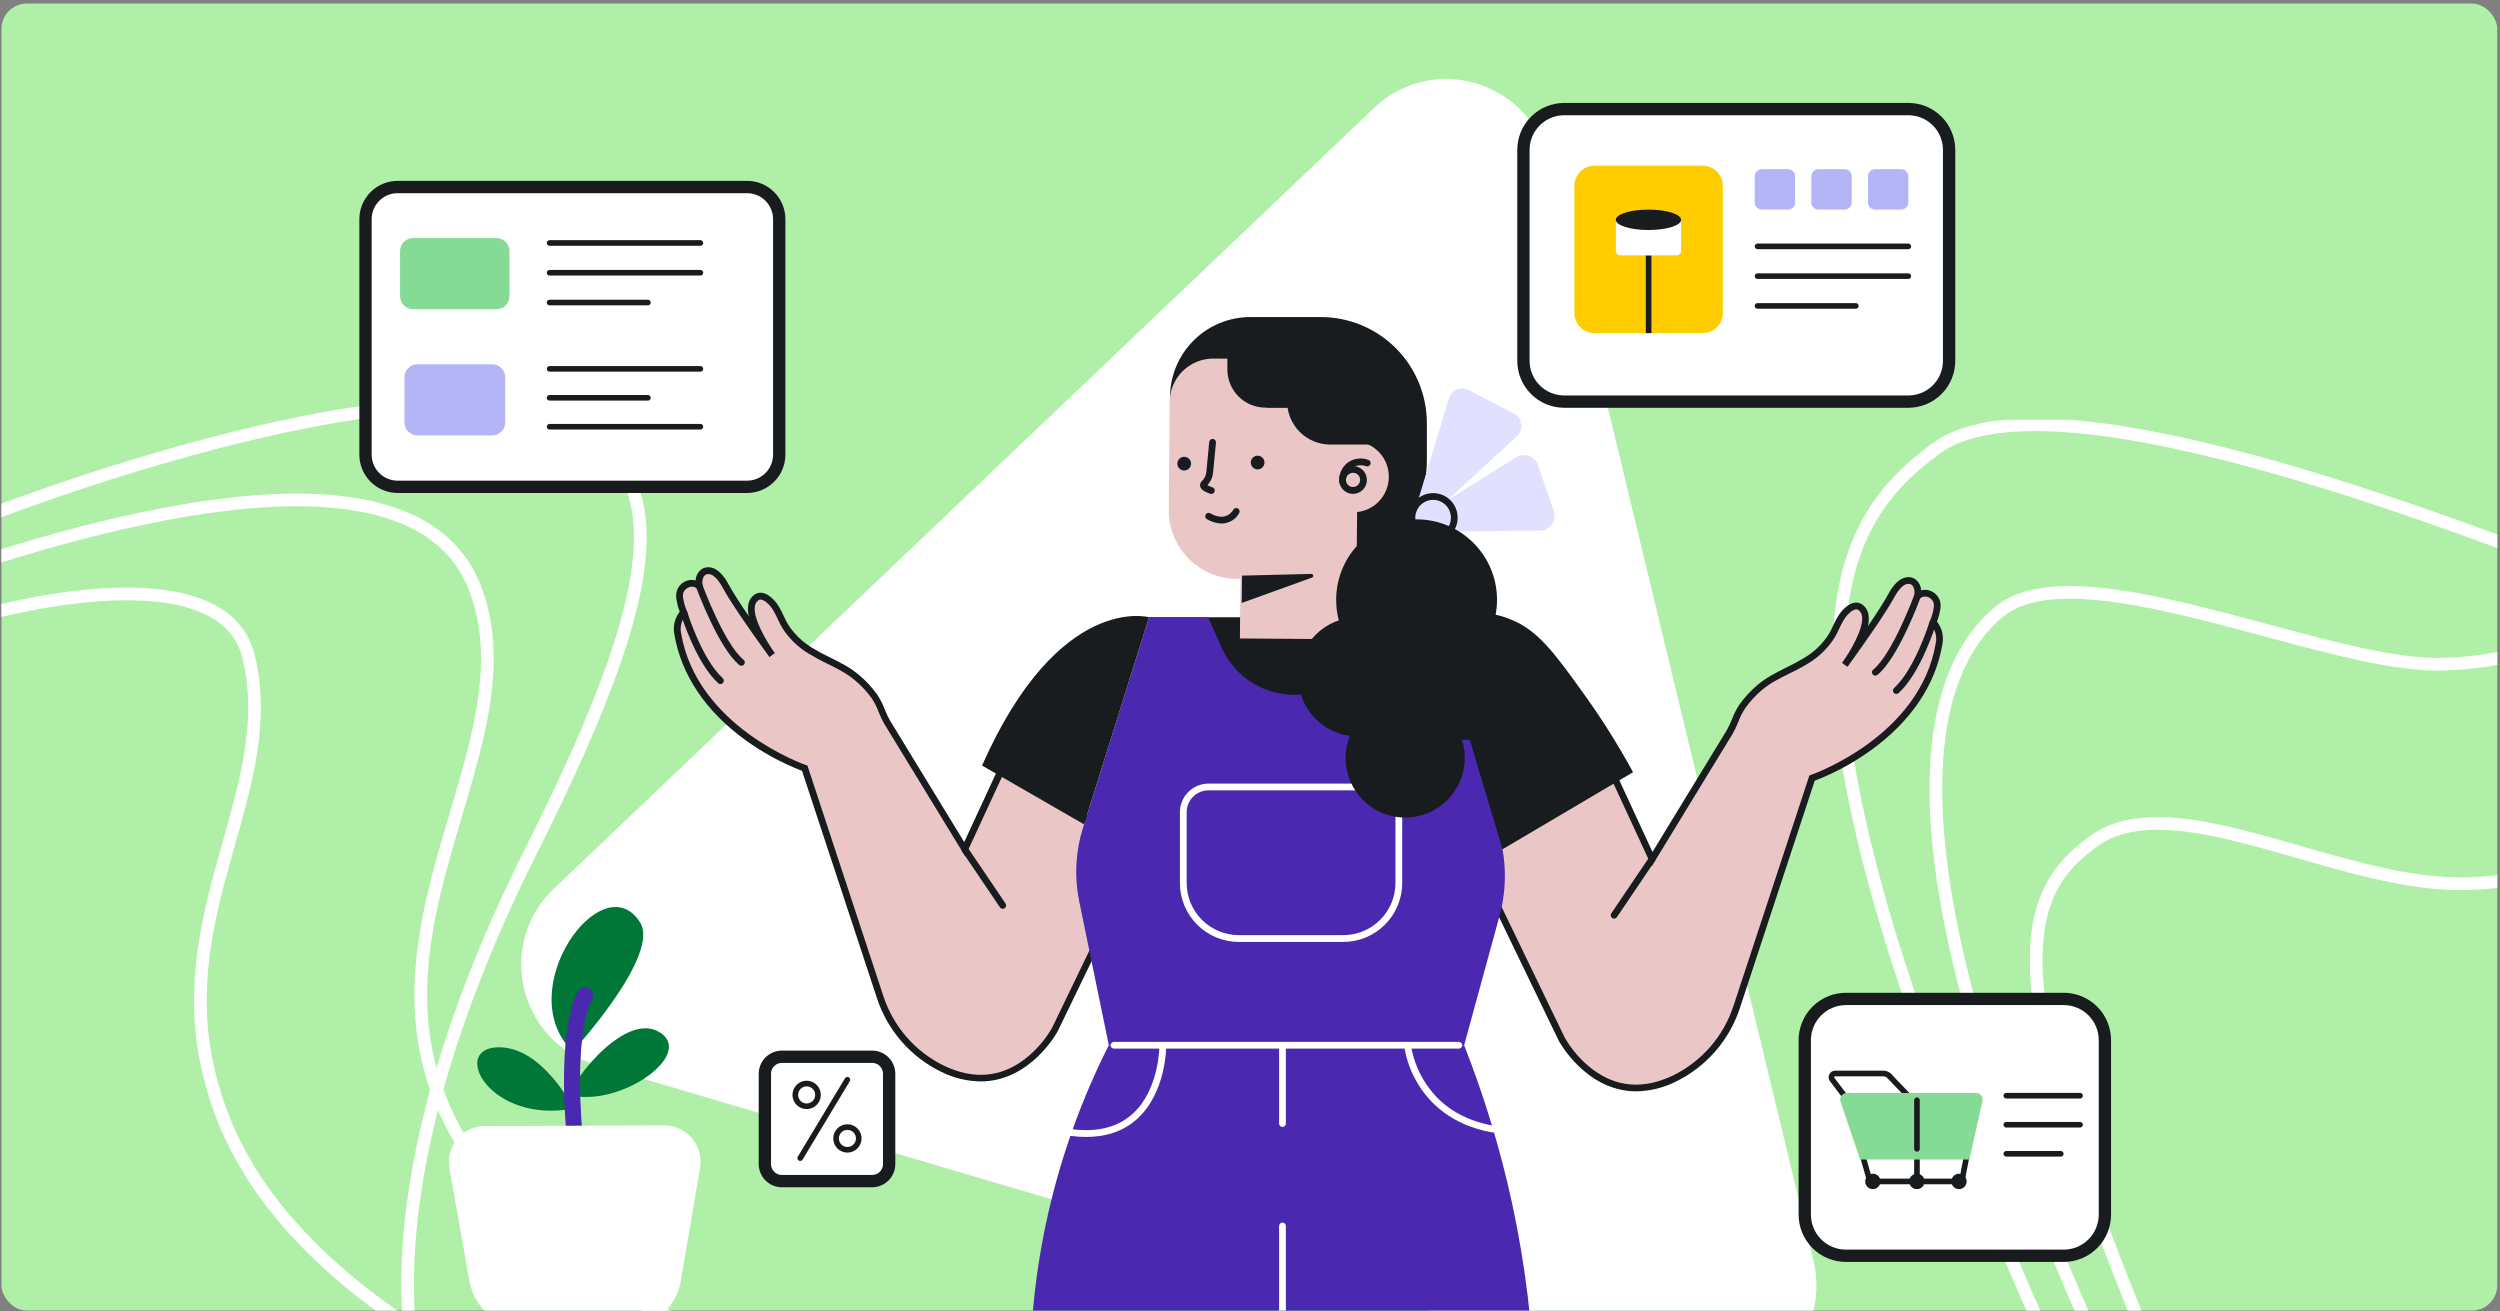 <?xml version="1.0" encoding="UTF-8"?> <svg xmlns="http://www.w3.org/2000/svg" width="591" height="310" viewBox="0 0 591 310" fill="none"><rect x="0" y="0" width="591" height="310" fill="#808080" stroke="none"/><g clip-path="url(#clip0_4746_18857)"><rect x="0.348" y="0.833" width="590" height="309" rx="6" fill="#AFEFA7"></rect><g clip-path="url(#clip1_4746_18857)"><path d="M633.831 192.528C626.21 197.991 605.058 208.916 581.388 208.916C551.8 208.916 513.695 185.245 494.866 198.901C476.286 212.377 470.202 234.407 520.86 347.752M622.63 142.001C616.354 147.008 598.243 157.023 576.007 157.023C548.212 157.023 490.831 129.255 472.45 144.732C454.07 160.209 440.621 206.639 509.659 347.752" stroke="white" stroke-width="3"></path><path d="M622.179 140.18C573.763 121.061 483.658 86.921 457.656 106.04C431.713 125.115 409.687 160.208 497.553 346.841" stroke="white" stroke-width="3"></path></g><path d="M-21.324 150.881C2.183 141.868 52.856 130.819 58.776 155.243C66.177 185.772 41.363 213.684 48.764 250.755C54.771 280.848 79.672 319.228 184.586 353.246" stroke="white" stroke-width="3"></path><path d="M-22.633 129.947C8.275 116.136 81.541 91.244 118.413 96.365C162.381 102.471 159.769 132.984 125.814 200.6C88.426 275.051 88.376 331.439 115.801 359.788" stroke="white" stroke-width="3"></path><path d="M-22.633 139.106C18.723 124.277 97.612 100.571 112.319 139.106C129.296 183.591 63.162 236.898 130.167 293.932C188.066 343.215 344.058 344.814 399.635 346.704" stroke="white" stroke-width="3"></path><g clip-path="url(#clip2_4746_18857)"><path d="M176.611 44.212H94.003C89.808 44.212 86.406 47.616 86.406 51.815V107.48C86.406 111.679 89.808 115.083 94.003 115.083H176.611C180.807 115.083 184.209 111.679 184.209 107.48V51.815C184.209 47.616 180.807 44.212 176.611 44.212Z" fill="white" stroke="#191C1F" stroke-width="2.911"></path><path d="M116.349 86.113H98.697C96.998 86.113 95.621 87.491 95.621 89.191V99.859C95.621 101.559 96.998 102.937 98.697 102.937H116.349C118.048 102.937 119.425 101.559 119.425 99.859V89.191C119.425 87.491 118.048 86.113 116.349 86.113Z" fill="#B5B4F7"></path><path d="M117.35 56.273H97.658C95.959 56.273 94.582 57.651 94.582 59.351V70.019C94.582 71.719 95.959 73.097 97.658 73.097H117.35C119.049 73.097 120.426 71.719 120.426 70.019V59.351C120.426 57.651 119.049 56.273 117.35 56.273Z" fill="#85DA95"></path><path d="M165.573 58.105H129.926C129.75 58.105 129.581 58.035 129.457 57.91C129.332 57.786 129.262 57.617 129.262 57.44C129.262 57.264 129.332 57.095 129.457 56.97C129.581 56.845 129.75 56.775 129.926 56.775H165.573C165.75 56.775 165.919 56.845 166.043 56.97C166.168 57.095 166.238 57.264 166.238 57.44C166.238 57.617 166.168 57.786 166.043 57.91C165.919 58.035 165.75 58.105 165.573 58.105Z" fill="#191C1F"></path><path d="M165.573 87.866H129.926C129.75 87.866 129.581 87.796 129.457 87.671C129.332 87.547 129.262 87.378 129.262 87.201C129.262 87.025 129.332 86.856 129.457 86.731C129.581 86.606 129.75 86.536 129.926 86.536H165.573C165.75 86.536 165.919 86.606 166.043 86.731C166.168 86.856 166.238 87.025 166.238 87.201C166.238 87.378 166.168 87.547 166.043 87.671C165.919 87.796 165.75 87.866 165.573 87.866Z" fill="#191C1F"></path><path d="M165.573 65.143H129.926C129.75 65.143 129.581 65.073 129.457 64.948C129.332 64.823 129.262 64.654 129.262 64.478C129.262 64.301 129.332 64.133 129.457 64.007C129.581 63.883 129.75 63.813 129.926 63.813H165.573C165.75 63.813 165.919 63.883 166.043 64.007C166.168 64.133 166.238 64.301 166.238 64.478C166.238 64.654 166.168 64.823 166.043 64.948C165.919 65.073 165.75 65.143 165.573 65.143Z" fill="#191C1F"></path><path d="M165.573 101.549H129.926C129.75 101.549 129.581 101.478 129.457 101.354C129.332 101.229 129.262 101.06 129.262 100.883C129.262 100.707 129.332 100.538 129.457 100.413C129.581 100.289 129.75 100.219 129.926 100.219H165.573C165.75 100.219 165.919 100.289 166.043 100.413C166.168 100.538 166.238 100.707 166.238 100.883C166.238 101.06 166.168 101.229 166.043 101.354C165.919 101.478 165.75 101.549 165.573 101.549Z" fill="#191C1F"></path><path d="M153.167 72.18H129.914C129.738 72.18 129.569 72.111 129.444 71.986C129.32 71.861 129.25 71.692 129.25 71.516C129.25 71.339 129.32 71.17 129.444 71.046C129.569 70.921 129.738 70.851 129.914 70.851H153.167C153.343 70.851 153.513 70.921 153.637 71.046C153.762 71.17 153.832 71.339 153.832 71.516C153.832 71.692 153.762 71.861 153.637 71.986C153.513 72.111 153.343 72.18 153.167 72.18Z" fill="#191C1F"></path><path d="M153.167 94.707H129.914C129.738 94.707 129.569 94.637 129.444 94.512C129.32 94.388 129.25 94.219 129.25 94.042C129.25 93.866 129.32 93.697 129.444 93.572C129.569 93.447 129.738 93.377 129.914 93.377H153.167C153.343 93.377 153.513 93.447 153.637 93.572C153.762 93.697 153.832 93.866 153.832 94.042C153.832 94.219 153.762 94.388 153.637 94.512C153.513 94.637 153.343 94.707 153.167 94.707Z" fill="#191C1F"></path><path d="M324.854 25.493L130.923 210.081C117.129 223.21 122.707 246.359 140.968 251.75L397.671 327.533C415.932 332.927 433.174 316.532 428.707 297.993L365.936 37.621C361.472 19.102 338.648 12.364 324.854 25.493Z" fill="white"></path><path d="M346.123 247.093H262.122C249.37 272.289 242.989 300.232 243.536 328.47L362.814 328.578C362.383 313.674 360.577 298.841 357.419 284.27C354.654 271.595 350.876 259.163 346.123 247.093Z" fill="#4A28B0"></path><path d="M338.788 145.917H271.633V217.557H338.788V145.917Z" fill="#191C1F"></path><path d="M312.308 133.98H296.038C290.88 133.98 285.933 131.93 282.286 128.279C278.639 124.63 276.59 119.68 276.59 114.518V93.943C276.59 88.907 278.589 84.077 282.148 80.515C285.707 76.954 290.533 74.953 295.566 74.953H312.241C318.89 74.953 325.267 77.596 329.968 82.301C334.67 87.006 337.311 93.388 337.311 100.041V108.959C337.311 115.595 334.677 121.959 329.988 126.652C325.299 131.344 318.94 133.98 312.308 133.98Z" fill="#191C1F"></path><path d="M332.566 127.102L342.528 94.143C342.667 93.683 342.905 93.259 343.227 92.901C343.549 92.543 343.946 92.261 344.388 92.074C344.831 91.888 345.31 91.801 345.79 91.821C346.271 91.84 346.741 91.965 347.167 92.188L357.924 97.786C358.391 98.029 358.792 98.381 359.094 98.813C359.395 99.244 359.589 99.742 359.657 100.264C359.725 100.786 359.667 101.317 359.486 101.811C359.305 102.306 359.008 102.75 358.62 103.105L332.566 127.102Z" fill="#E1E1FF"></path><path d="M330.008 125.809L358.447 108.09C358.888 107.816 359.386 107.644 359.903 107.589C360.421 107.532 360.943 107.594 361.434 107.768C361.924 107.942 362.368 108.224 362.735 108.594C363.101 108.963 363.379 109.41 363.55 109.902L367.322 120.831C367.501 121.35 367.554 121.904 367.477 122.448C367.4 122.992 367.196 123.51 366.88 123.958C366.563 124.407 366.145 124.774 365.659 125.029C365.173 125.284 364.633 125.42 364.085 125.426L330.008 125.809Z" fill="#E1E1FF"></path><path d="M338.786 128.197C337.638 128.197 336.514 127.857 335.559 127.217C334.603 126.579 333.858 125.671 333.419 124.608C332.979 123.546 332.864 122.377 333.088 121.249C333.313 120.121 333.866 119.085 334.679 118.272C335.491 117.459 336.526 116.905 337.653 116.68C338.78 116.456 339.948 116.572 341.01 117.011C342.072 117.451 342.979 118.197 343.618 119.153C344.256 120.109 344.597 121.233 344.597 122.383C344.594 123.925 343.981 125.402 342.892 126.492C341.803 127.582 340.327 128.195 338.786 128.197ZM338.786 118.168C337.954 118.168 337.14 118.415 336.447 118.879C335.754 119.342 335.214 120 334.896 120.77C334.576 121.541 334.494 122.388 334.656 123.205C334.818 124.023 335.22 124.774 335.809 125.364C336.398 125.953 337.148 126.354 337.965 126.517C338.782 126.68 339.629 126.596 340.398 126.277C341.168 125.958 341.826 125.418 342.288 124.725C342.751 124.032 342.998 123.216 342.998 122.383C342.996 121.266 342.552 120.195 341.762 119.405C340.973 118.616 339.903 118.171 338.786 118.168Z" fill="#191C1F"></path><path d="M328.269 113.538C328.5 111.354 327.862 109.168 326.494 107.452C325.127 105.736 323.138 104.628 320.96 104.368L321.012 98.726C321.04 96.936 320.715 95.158 320.055 93.495C319.395 91.832 318.413 90.315 317.166 89.032C315.919 87.749 314.431 86.725 312.788 86.019C311.145 85.313 309.378 84.939 307.59 84.918L286.812 84.769C284.09 84.766 281.478 85.843 279.548 87.764C277.618 89.686 276.528 92.294 276.518 95.018L276.299 120.415C276.268 122.546 276.657 124.661 277.444 126.64C278.231 128.62 279.4 130.425 280.885 131.951C282.369 133.478 284.14 134.697 286.096 135.539C288.051 136.38 290.153 136.827 292.282 136.855H293.241L293.113 150.931L320.569 151.127L320.72 134.455H320.697L320.821 121.048C322.736 120.845 324.523 119.987 325.88 118.619C327.237 117.251 328.08 115.456 328.269 113.538Z" fill="#EAC6C6"></path><path d="M381.692 183.938L348.762 203.364L369.213 245.689C369.213 245.689 378.443 263.228 395.753 255.006C399.246 253.316 402.36 250.936 404.908 248.007C407.456 245.08 409.385 241.666 410.578 237.971L428.372 183.938C428.372 183.938 454.512 175.057 458.388 152.199C458.538 151.474 458.55 150.728 458.424 149.999C458.227 148.909 457.73 147.896 456.99 147.072C457.255 146.469 457.469 145.844 457.629 145.205C457.989 143.753 458.333 142.337 457.157 141.138C456.669 140.608 455.995 140.288 455.276 140.242C454.557 140.198 453.848 140.433 453.298 140.898C453.57 139.41 453.161 138.098 452.247 137.523C451.87 137.301 451.436 137.199 451 137.231C448.934 137.355 447.432 140.19 447.004 140.982C445.254 144.181 441.558 149.592 436.083 157.177C436.083 157.177 443.959 146.488 439.768 143.545C438.517 142.67 437.023 143.897 436.199 144.769C434.677 146.368 434.089 148.58 432.958 150.42C431.468 152.727 429.475 154.666 427.129 156.094C423.432 158.445 419.341 159.692 415.968 162.56C414.433 163.852 413.064 165.329 411.892 166.958C410.522 168.886 410.039 171.162 408.855 173.109L390.55 203.081L381.692 183.938Z" fill="#EAC6C6"></path><path d="M386.818 257.993C374.951 257.993 368.581 246.209 368.505 246.061L347.727 203.049L382.047 182.802L390.647 201.401L408.164 172.701C408.651 171.856 409.07 170.973 409.419 170.062C409.888 168.813 410.497 167.622 411.233 166.511C412.442 164.822 413.855 163.291 415.441 161.952C417.551 160.152 419.94 158.969 422.234 157.825C423.756 157.105 425.24 156.304 426.677 155.425C428.929 154.068 430.842 152.215 432.272 150.007C432.666 149.338 433.022 148.646 433.338 147.936C433.942 146.652 434.565 145.329 435.612 144.225C437.87 141.826 439.468 142.373 440.219 142.901C440.627 143.189 440.971 143.558 441.23 143.986C441.488 144.413 441.655 144.889 441.722 145.384C441.836 146.261 441.787 147.152 441.578 148.012C443.824 144.729 445.366 142.305 446.297 140.606L446.321 140.554C446.856 139.574 448.483 136.587 450.948 136.443C451.547 136.393 452.147 136.533 452.662 136.843C453.103 137.146 453.468 137.547 453.727 138.016C453.985 138.485 454.131 139.007 454.153 139.542C454.786 139.383 455.45 139.395 456.077 139.577C456.704 139.759 457.272 140.104 457.721 140.578C459.22 142.101 458.764 143.929 458.4 145.396C458.273 145.919 458.108 146.432 457.909 146.932C458.497 147.693 458.914 148.571 459.131 149.508C459.348 150.444 459.361 151.417 459.168 152.359C457.569 161.888 451.747 170.518 442.385 177.288C438.256 180.281 433.756 182.726 428.999 184.562L411.337 238.219C410.105 242.015 408.12 245.522 405.5 248.531C402.881 251.54 399.681 253.989 396.093 255.73C393.209 257.168 390.04 257.941 386.818 257.993ZM349.801 203.68L369.932 245.341C371.613 248.243 373.849 250.786 376.513 252.822C382.183 257.057 388.541 257.549 395.41 254.282C398.802 252.634 401.826 250.318 404.303 247.472C406.779 244.626 408.655 241.308 409.819 237.719L427.744 183.31L428.124 183.182C428.38 183.094 453.861 174.177 457.61 152.063C457.743 151.43 457.755 150.777 457.645 150.139C457.473 149.196 457.042 148.318 456.402 147.604L456.059 147.204L456.267 146.732C456.514 146.172 456.714 145.591 456.862 144.996C457.234 143.489 457.421 142.526 456.595 141.682C456.251 141.3 455.773 141.066 455.261 141.027C454.75 140.988 454.242 141.148 453.845 141.473L452.095 143.073L452.522 140.746C452.73 139.606 452.455 138.578 451.835 138.198C451.6 138.061 451.327 138 451.056 138.027C450.009 138.086 448.89 139.194 447.74 141.31L447.712 141.357C446.054 144.389 442.721 149.355 436.923 157.397L436.743 157.649L435.452 156.706L435.712 156.346C437.31 154.066 440.65 148.6 440.168 145.628C440.135 145.344 440.043 145.069 439.898 144.823C439.752 144.576 439.557 144.363 439.324 144.197C438.525 143.637 437.291 144.793 436.795 145.317C435.924 146.228 435.384 147.384 434.797 148.608C434.452 149.37 434.066 150.114 433.642 150.835C432.092 153.248 430.013 155.276 427.564 156.765C426.072 157.676 424.531 158.504 422.949 159.249C420.624 160.404 418.426 161.492 416.464 163.164C414.99 164.419 413.679 165.854 412.56 167.434C411.893 168.449 411.344 169.535 410.921 170.674C410.539 171.661 410.082 172.618 409.555 173.537L390.47 204.784L381.356 185.078L349.801 203.68Z" fill="#191C1F"></path><path d="M319.855 116.734C319.744 116.739 319.633 116.739 319.523 116.734C318.878 116.667 318.266 116.412 317.766 115.999C317.266 115.586 316.899 115.033 316.713 114.411C316.527 113.79 316.528 113.127 316.718 112.506C316.908 111.886 317.278 111.335 317.78 110.924C318.282 110.514 318.895 110.261 319.541 110.199C320.186 110.137 320.836 110.268 321.407 110.575C321.979 110.882 322.446 111.352 322.751 111.925C323.056 112.498 323.184 113.148 323.119 113.794C323.037 114.603 322.658 115.353 322.056 115.899C321.454 116.445 320.671 116.748 319.859 116.75L319.855 116.734ZM319.855 111.767C319.529 111.767 319.211 111.862 318.938 112.039C318.665 112.217 318.449 112.47 318.317 112.768C318.185 113.066 318.142 113.395 318.194 113.717C318.246 114.039 318.389 114.339 318.608 114.58C318.826 114.822 319.11 114.995 319.425 115.078C319.739 115.161 320.071 115.151 320.381 115.05C320.69 114.948 320.963 114.758 321.167 114.504C321.37 114.25 321.496 113.943 321.529 113.619C321.573 113.174 321.438 112.731 321.156 112.385C320.874 112.04 320.466 111.821 320.022 111.775L319.855 111.767Z" fill="#191C1F"></path><path d="M293.607 136.075L309.99 135.675C310.097 135.671 310.201 135.706 310.284 135.773C310.367 135.839 310.423 135.933 310.443 136.038C310.462 136.143 310.443 136.251 310.389 136.343C310.336 136.435 310.25 136.504 310.15 136.539L293.539 142.537L293.607 136.075Z" fill="#191C1F"></path><path d="M317.408 114.654C317.209 114.654 317.017 114.581 316.869 114.448C316.721 114.315 316.628 114.132 316.608 113.934C316.518 113.046 316.663 112.15 317.028 111.337C317.394 110.523 317.967 109.821 318.69 109.299C319.384 108.825 320.182 108.524 321.016 108.422C321.851 108.32 322.697 108.419 323.485 108.711C323.587 108.746 323.681 108.802 323.761 108.874C323.841 108.946 323.906 109.034 323.951 109.132C323.996 109.23 324.021 109.336 324.024 109.444C324.028 109.552 324.009 109.66 323.969 109.76C323.93 109.86 323.871 109.952 323.795 110.029C323.72 110.106 323.629 110.166 323.529 110.207C323.429 110.248 323.323 110.269 323.215 110.268C323.107 110.266 323 110.242 322.901 110.199C322.362 110.005 321.785 109.941 321.216 110.01C320.647 110.079 320.102 110.281 319.625 110.598C319.13 110.956 318.738 111.436 318.489 111.993C318.239 112.55 318.14 113.163 318.203 113.77C318.213 113.874 318.203 113.979 318.173 114.08C318.142 114.181 318.093 114.274 318.026 114.356C317.959 114.437 317.878 114.505 317.785 114.554C317.693 114.604 317.592 114.635 317.487 114.646L317.408 114.654Z" fill="#191C1F"></path><path d="M236.928 181.599L269.858 201.025L249.407 243.35C249.407 243.35 240.173 260.889 222.867 252.667C219.373 250.978 216.258 248.598 213.71 245.67C211.162 242.742 209.234 239.327 208.042 235.631L190.244 181.599C190.244 181.599 164.103 172.717 160.231 149.859C160.082 149.135 160.07 148.389 160.196 147.66C160.391 146.571 160.885 145.558 161.622 144.733C161.356 144.13 161.142 143.505 160.983 142.865C160.623 141.418 160.279 139.998 161.458 138.799C161.946 138.27 162.62 137.95 163.338 137.906C164.056 137.861 164.764 138.095 165.314 138.559C165.042 137.071 165.454 135.76 166.365 135.184C166.742 134.963 167.177 134.862 167.612 134.892C169.677 135.016 171.18 137.851 171.608 138.643C173.362 141.842 177.058 147.256 182.528 154.838C182.528 154.838 174.652 144.149 178.845 141.206C180.095 140.33 181.589 141.562 182.417 142.43C183.939 144.029 184.522 146.244 185.653 148.08C187.146 150.385 189.139 152.325 191.483 153.754C195.179 156.106 199.271 157.354 202.647 160.221C204.182 161.514 205.551 162.991 206.724 164.62C208.09 166.547 208.578 168.818 209.76 170.766L228.061 200.737L236.928 181.599Z" fill="#EAC6C6"></path><path d="M231.802 255.653C228.579 255.604 225.408 254.831 222.523 253.39C218.936 251.648 215.736 249.2 213.118 246.191C210.499 243.182 208.514 239.675 207.283 235.879L189.594 182.222C184.835 180.388 180.336 177.943 176.207 174.948C166.849 168.182 161.047 159.548 159.425 149.991C159.235 149.054 159.25 148.087 159.468 147.156C159.686 146.224 160.102 145.352 160.687 144.596C160.493 144.095 160.328 143.582 160.196 143.061C159.833 141.589 159.397 139.766 160.875 138.238C161.325 137.765 161.893 137.42 162.52 137.238C163.146 137.056 163.81 137.044 164.443 137.202C164.466 136.668 164.612 136.145 164.871 135.677C165.13 135.209 165.493 134.806 165.934 134.503C166.449 134.194 167.049 134.054 167.648 134.103C170.113 134.251 171.74 137.234 172.276 138.214L172.304 138.266C173.251 139.997 174.769 142.393 177.023 145.68C176.811 144.818 176.763 143.925 176.879 143.045C176.943 142.549 177.11 142.072 177.369 141.645C177.627 141.217 177.972 140.848 178.381 140.561C179.132 140.034 180.731 139.506 182.988 141.885C184.031 142.989 184.658 144.316 185.262 145.596C185.577 146.307 185.933 146.999 186.329 147.668C187.752 149.875 189.658 151.729 191.903 153.09C193.342 153.966 194.825 154.767 196.347 155.489C198.656 156.633 201.046 157.82 203.14 159.616C204.726 160.956 206.141 162.488 207.351 164.175C208.087 165.286 208.695 166.477 209.162 167.726C209.514 168.637 209.935 169.521 210.42 170.369L227.942 199.065L236.541 180.466L270.866 200.716L250.087 243.701C250.039 243.865 243.666 255.653 231.802 255.653ZM163.584 138.686C162.999 138.697 162.443 138.939 162.034 139.357C161.203 140.201 161.391 141.169 161.766 142.673C161.912 143.268 162.11 143.848 162.358 144.409L162.565 144.88L162.226 145.28C161.582 145.992 161.152 146.87 160.983 147.816C160.872 148.443 160.883 149.087 161.015 149.711C164.771 171.872 190.245 180.77 190.505 180.858L190.88 180.986L208.802 235.395C209.965 238.985 211.841 242.303 214.317 245.151C216.793 247.998 219.818 250.315 223.211 251.963C230.096 255.234 236.469 254.734 242.147 250.467C244.802 248.431 247.029 245.891 248.7 242.993L268.816 201.356L237.284 182.754L228.17 202.436L209.085 171.185C208.556 170.267 208.099 169.31 207.719 168.322C207.295 167.185 206.746 166.098 206.08 165.082C204.946 163.514 203.621 162.091 202.137 160.848C200.175 159.176 197.981 158.089 195.655 156.933C194.082 156.188 192.549 155.359 191.064 154.45C188.614 152.959 186.535 150.931 184.982 148.519C184.557 147.799 184.173 147.055 183.832 146.292C183.256 145.068 182.713 143.917 181.834 143C181.338 142.477 180.099 141.321 179.3 141.881C179.068 142.048 178.873 142.261 178.727 142.508C178.582 142.755 178.49 143.028 178.457 143.313C177.974 146.284 181.287 151.71 182.904 154.018L183.173 154.389L181.881 155.334L181.702 155.082C175.892 147.019 172.559 142.069 170.913 139.046L170.885 138.994C169.73 136.879 168.616 135.775 167.564 135.711C167.293 135.687 167.021 135.747 166.785 135.883C166.166 136.283 165.89 137.29 166.102 138.434L166.526 140.758L164.779 139.158C164.455 138.855 164.028 138.687 163.584 138.686Z" fill="#191C1F"></path><path d="M279.947 111.226C280.84 111.226 281.565 110.501 281.565 109.606C281.565 108.712 280.84 107.987 279.947 107.987C279.052 107.987 278.328 108.712 278.328 109.606C278.328 110.501 279.052 111.226 279.947 111.226Z" fill="#191C1F"></path><path d="M297.302 110.962C298.196 110.962 298.92 110.237 298.92 109.343C298.92 108.448 298.196 107.723 297.302 107.723C296.408 107.723 295.684 108.448 295.684 109.343C295.684 110.237 296.408 110.962 297.302 110.962Z" fill="#191C1F"></path><path d="M286.349 116.768C286.257 116.768 286.166 116.752 286.081 116.721C284.882 116.321 283.684 115.729 283.684 114.681C283.697 114.485 283.749 114.294 283.837 114.119C283.925 113.943 284.047 113.786 284.195 113.658C284.298 113.552 284.396 113.442 284.487 113.326C284.892 112.801 285.135 112.168 285.186 111.507L285.857 104.488C285.877 104.276 285.981 104.081 286.145 103.945C286.309 103.809 286.52 103.744 286.732 103.764C286.944 103.784 287.14 103.888 287.275 104.052C287.411 104.217 287.476 104.428 287.456 104.64L286.776 111.662C286.696 112.622 286.341 113.539 285.753 114.302C285.629 114.461 285.521 114.581 285.43 114.681C285.807 114.905 286.21 115.084 286.628 115.213C286.807 115.275 286.958 115.399 287.055 115.561C287.151 115.724 287.187 115.916 287.155 116.103C287.123 116.289 287.026 116.459 286.882 116.581C286.737 116.703 286.554 116.769 286.365 116.768H286.349Z" fill="#191C1F"></path><path d="M288.761 123.759C287.536 123.725 286.342 123.368 285.3 122.723C285.208 122.668 285.127 122.595 285.064 122.508C285.001 122.421 284.955 122.322 284.931 122.217C284.907 122.112 284.903 122.003 284.923 121.897C284.941 121.791 284.981 121.69 285.039 121.6C285.098 121.509 285.174 121.432 285.264 121.372C285.353 121.312 285.454 121.271 285.559 121.25C285.665 121.23 285.774 121.232 285.879 121.255C285.984 121.277 286.084 121.321 286.171 121.383C286.199 121.403 287.845 122.439 289.464 122.083C289.907 121.971 290.322 121.77 290.684 121.491C291.046 121.212 291.348 120.863 291.57 120.464C291.683 120.284 291.863 120.158 292.07 120.111C292.277 120.065 292.494 120.103 292.673 120.216C292.852 120.329 292.979 120.51 293.025 120.716C293.071 120.923 293.034 121.14 292.92 121.32C292.51 122.063 291.908 122.682 291.176 123.112C290.444 123.541 289.609 123.765 288.761 123.759Z" fill="#191C1F"></path><path d="M262.124 247.093L255.131 213.102C253.942 207.322 254.244 201.334 256.01 195.703L271.635 145.913H285.568L288.764 153.015C295.626 168.263 317.371 167.935 323.772 152.491L326.498 145.913H338.789L354.185 196.535C356.172 203.06 356.27 210.015 354.469 216.593L346.126 247.093H262.124Z" fill="#4A28B0"></path><path d="M306.871 96.363H299.151C296.764 96.363 294.476 95.414 292.788 93.725C291.1 92.036 290.152 89.746 290.152 87.357V81.567H306.871V96.363Z" fill="#191C1F"></path><path d="M338.781 145.916L355.192 200.769L386.056 182.546C382.645 176.288 378.857 170.244 374.712 164.447C367.396 154.226 363.603 149.063 357.178 146.452C350.349 143.653 343.488 144.625 338.781 145.916Z" fill="#191C1F"></path><path d="M328.317 105.088H314.451C313.114 105.088 311.79 104.824 310.555 104.311C309.32 103.799 308.198 103.047 307.253 102.101C306.307 101.155 305.558 100.031 305.047 98.794C304.536 97.558 304.273 96.233 304.273 94.895V90.288H328.321L328.317 105.088Z" fill="#191C1F"></path><path d="M323.414 81.567H299.52V96.367H323.414V81.567Z" fill="#191C1F"></path><path d="M334.883 160.829C345.384 160.829 353.896 152.31 353.896 141.802C353.896 131.294 345.384 122.775 334.883 122.775C324.383 122.775 315.871 131.294 315.871 141.802C315.871 152.31 324.383 160.829 334.883 160.829Z" fill="#191C1F"></path><path d="M320.984 174.093C328.759 174.093 335.061 167.785 335.061 160.005C335.061 152.224 328.759 145.917 320.984 145.917C313.209 145.917 306.906 152.224 306.906 160.005C306.906 167.785 313.209 174.093 320.984 174.093Z" fill="#191C1F"></path><path d="M346.265 174.893C354.04 174.893 360.343 168.586 360.343 160.805C360.343 153.024 354.04 146.717 346.265 146.717C338.491 146.717 332.188 153.024 332.188 160.805C332.188 168.586 338.491 174.893 346.265 174.893Z" fill="#191C1F"></path><path d="M317.57 222.671H292.839C289.151 222.667 285.615 221.198 283.007 218.587C280.399 215.977 278.933 212.438 278.93 208.746V192.007C278.93 190.215 279.64 188.496 280.906 187.227C282.171 185.959 283.888 185.245 285.679 185.241H324.73C326.521 185.243 328.237 185.956 329.503 187.223C330.769 188.49 331.481 190.207 331.483 191.999V208.739C331.481 212.432 330.015 215.973 327.407 218.585C324.798 221.197 321.26 222.667 317.57 222.671ZM285.679 186.841C284.313 186.843 283.003 187.387 282.037 188.354C281.072 189.321 280.529 190.632 280.528 191.999V208.739C280.531 212.006 281.829 215.138 284.137 217.449C286.445 219.759 289.575 221.059 292.839 221.063H317.57C320.835 221.06 323.966 219.76 326.274 217.45C328.583 215.139 329.881 212.006 329.885 208.739V192.007C329.885 190.638 329.342 189.326 328.376 188.357C327.409 187.388 326.098 186.843 324.73 186.841H285.679Z" fill="white"></path><path d="M332.183 193.267C339.957 193.267 346.26 186.96 346.26 179.179C346.26 171.399 339.957 165.091 332.183 165.091C324.408 165.091 318.105 171.399 318.105 179.179C318.105 186.96 324.408 193.267 332.183 193.267Z" fill="#191C1F"></path><path d="M381.574 217.158C381.429 217.157 381.287 217.117 381.163 217.042C381.039 216.967 380.938 216.86 380.87 216.731C380.802 216.603 380.771 216.459 380.779 216.314C380.786 216.17 380.834 216.03 380.914 215.91L389.885 202.645C389.944 202.558 390.019 202.484 390.107 202.425C390.195 202.368 390.293 202.327 390.396 202.307C390.499 202.287 390.605 202.287 390.708 202.309C390.811 202.33 390.909 202.371 390.996 202.429C391.083 202.488 391.158 202.564 391.216 202.651C391.274 202.739 391.314 202.838 391.334 202.94C391.354 203.044 391.353 203.15 391.332 203.253C391.312 203.356 391.271 203.454 391.212 203.541L382.237 216.806C382.164 216.914 382.065 217.003 381.949 217.064C381.834 217.126 381.705 217.158 381.574 217.158Z" fill="#191C1F"></path><path d="M448.297 164.048C448.136 164.048 447.978 164 447.845 163.908C447.712 163.818 447.609 163.688 447.551 163.537C447.492 163.387 447.48 163.222 447.517 163.064C447.555 162.907 447.639 162.765 447.758 162.656C452.677 158.169 456.061 147.252 456.093 147.145C456.124 147.044 456.174 146.951 456.241 146.869C456.308 146.788 456.39 146.721 456.483 146.671C456.575 146.622 456.677 146.591 456.781 146.581C456.886 146.571 456.992 146.582 457.092 146.612C457.193 146.644 457.286 146.693 457.367 146.76C457.448 146.827 457.515 146.909 457.565 147.002C457.614 147.095 457.645 147.197 457.655 147.301C457.665 147.406 457.654 147.512 457.624 147.612C457.48 148.076 454.079 159.053 448.832 163.84C448.686 163.973 448.495 164.047 448.297 164.048Z" fill="#191C1F"></path><path d="M443.333 159.721C443.168 159.722 443.006 159.671 442.87 159.575C442.734 159.48 442.632 159.344 442.577 159.188C442.522 159.032 442.516 158.862 442.562 158.702C442.607 158.542 442.701 158.401 442.83 158.297C447.382 154.602 452.496 140.758 452.548 140.622C452.63 140.435 452.779 140.287 452.966 140.207C453.153 140.127 453.364 140.121 453.554 140.191C453.746 140.261 453.903 140.401 453.994 140.583C454.086 140.765 454.104 140.975 454.047 141.17C453.831 141.758 448.728 155.566 443.837 159.541C443.695 159.657 443.517 159.72 443.333 159.721Z" fill="#191C1F"></path><path d="M237.04 214.834C236.91 214.834 236.782 214.802 236.667 214.742C236.553 214.681 236.454 214.593 236.381 214.486L227.406 201.218C227.342 201.131 227.296 201.033 227.272 200.928C227.247 200.822 227.243 200.714 227.262 200.608C227.28 200.502 227.319 200.4 227.378 200.309C227.436 200.219 227.512 200.141 227.601 200.081C227.69 200.02 227.791 199.978 227.896 199.958C228.002 199.937 228.111 199.939 228.216 199.961C228.322 199.984 228.421 200.027 228.509 200.089C228.597 200.151 228.672 200.23 228.728 200.322L237.704 213.586C237.785 213.707 237.831 213.847 237.839 213.992C237.847 214.137 237.815 214.282 237.747 214.41C237.678 214.538 237.577 214.646 237.452 214.72C237.328 214.795 237.185 214.834 237.04 214.834Z" fill="#191C1F"></path><path d="M170.315 161.712C170.117 161.712 169.926 161.638 169.779 161.504C164.537 156.706 161.132 145.74 160.989 145.276C160.952 145.175 160.936 145.066 160.943 144.958C160.949 144.85 160.977 144.745 161.026 144.647C161.074 144.55 161.142 144.464 161.224 144.395C161.307 144.324 161.403 144.272 161.507 144.24C161.61 144.209 161.719 144.198 161.827 144.21C161.934 144.222 162.038 144.255 162.133 144.308C162.227 144.362 162.31 144.433 162.375 144.519C162.441 144.605 162.488 144.704 162.515 144.809C162.551 144.917 165.936 155.834 170.851 160.324C170.969 160.434 171.051 160.576 171.087 160.732C171.124 160.888 171.112 161.053 171.053 161.202C170.995 161.352 170.893 161.481 170.761 161.572C170.628 161.663 170.472 161.712 170.311 161.712H170.315Z" fill="#191C1F"></path><path d="M175.277 157.381C175.094 157.381 174.916 157.318 174.774 157.202C169.879 153.231 164.785 139.418 164.561 138.834C164.524 138.736 164.508 138.631 164.512 138.526C164.517 138.421 164.541 138.318 164.586 138.222C164.63 138.127 164.692 138.041 164.77 137.97C164.847 137.898 164.938 137.843 165.036 137.807C165.135 137.77 165.24 137.754 165.344 137.758C165.45 137.763 165.553 137.788 165.648 137.832C165.744 137.876 165.829 137.939 165.9 138.016C165.972 138.093 166.027 138.184 166.063 138.283C166.115 138.423 171.226 152.279 175.781 155.962C175.909 156.066 176.001 156.207 176.046 156.366C176.09 156.525 176.084 156.694 176.029 156.849C175.974 157.005 175.872 157.139 175.738 157.234C175.603 157.33 175.442 157.381 175.277 157.381Z" fill="#191C1F"></path><path d="M303.178 329.322C302.966 329.322 302.763 329.238 302.613 329.088C302.464 328.938 302.379 328.734 302.379 328.522V289.817C302.379 289.604 302.464 289.401 302.613 289.251C302.763 289.101 302.966 289.017 303.178 289.017C303.39 289.017 303.594 289.101 303.744 289.251C303.893 289.401 303.977 289.604 303.977 289.817V328.522C303.977 328.734 303.893 328.938 303.744 329.088C303.594 329.238 303.39 329.322 303.178 329.322Z" fill="white"></path><path d="M303.178 266.419C302.966 266.419 302.763 266.335 302.613 266.184C302.464 266.034 302.379 265.831 302.379 265.619V247.092C302.379 246.88 302.464 246.677 302.613 246.527C302.763 246.376 302.966 246.292 303.178 246.292C303.39 246.292 303.594 246.376 303.744 246.527C303.893 246.677 303.977 246.88 303.977 247.092V265.619C303.977 265.831 303.893 266.034 303.744 266.184C303.594 266.335 303.39 266.419 303.178 266.419Z" fill="white"></path><path d="M352.94 267.711C352.893 267.715 352.846 267.715 352.8 267.711C342.926 265.975 337.775 260.513 335.198 256.206C333.508 253.452 332.399 250.383 331.938 247.185C331.927 247.079 331.937 246.973 331.968 246.872C331.998 246.771 332.048 246.677 332.115 246.595C332.182 246.514 332.264 246.446 332.357 246.396C332.45 246.346 332.552 246.315 332.656 246.305C332.762 246.294 332.868 246.304 332.968 246.335C333.07 246.365 333.164 246.416 333.245 246.483C333.327 246.549 333.394 246.632 333.444 246.725C333.495 246.817 333.526 246.919 333.536 247.024C333.997 250 335.043 252.854 336.613 255.422C340.121 261.212 345.663 264.811 353.087 266.119C353.299 266.137 353.495 266.239 353.633 266.401C353.77 266.564 353.837 266.774 353.819 266.987C353.801 267.199 353.7 267.395 353.537 267.532C353.374 267.669 353.164 267.736 352.952 267.719L352.94 267.711Z" fill="white"></path><path d="M256.78 268.775C255.587 268.771 254.395 268.692 253.212 268.539C253 268.511 252.807 268.401 252.677 268.232C252.545 268.063 252.487 267.849 252.514 267.637C252.541 267.425 252.651 267.232 252.82 267.101C252.989 266.97 253.203 266.912 253.415 266.939C259.362 267.703 264.148 266.511 267.645 263.408C274.106 257.669 274.102 247.193 274.102 247.089C274.102 246.876 274.186 246.673 274.336 246.523C274.486 246.373 274.69 246.289 274.901 246.289C275.113 246.289 275.316 246.373 275.467 246.523C275.616 246.673 275.7 246.876 275.7 247.089C275.7 247.545 275.7 258.381 268.711 264.608C265.595 267.379 261.591 268.775 256.78 268.775Z" fill="white"></path><path d="M232.156 180.975L256.268 194.875L271.632 145.917C271.632 145.917 250.33 139.974 232.156 180.975Z" fill="#191C1F"></path><path d="M487.863 296.868H436.374C433.795 296.866 431.321 295.839 429.497 294.013C427.673 292.188 426.647 289.713 426.645 287.131V245.909C426.643 244.628 426.893 243.359 427.382 242.175C427.87 240.992 428.587 239.916 429.491 239.009C430.395 238.103 431.469 237.383 432.652 236.893C433.834 236.402 435.101 236.149 436.381 236.148H487.87C490.45 236.151 492.923 237.178 494.747 239.003C496.571 240.829 497.597 243.304 497.6 245.886V287.108C497.602 288.388 497.351 289.657 496.862 290.841C496.374 292.025 495.657 293.101 494.753 294.007C493.848 294.914 492.774 295.633 491.593 296.124C490.41 296.615 489.143 296.868 487.863 296.868Z" fill="white" stroke="#191C1F" stroke-width="2.911"></path><path d="M491.718 259.688H474.285C474.109 259.688 473.94 259.618 473.815 259.493C473.691 259.369 473.621 259.199 473.621 259.023C473.621 258.847 473.691 258.678 473.815 258.553C473.94 258.428 474.109 258.358 474.285 258.358H491.718C491.895 258.358 492.064 258.428 492.188 258.553C492.313 258.678 492.383 258.847 492.383 259.023C492.383 259.199 492.313 259.369 492.188 259.493C492.064 259.618 491.895 259.688 491.718 259.688Z" fill="#191C1F"></path><path d="M491.718 266.557H474.285C474.109 266.557 473.94 266.487 473.815 266.362C473.691 266.237 473.621 266.068 473.621 265.892C473.621 265.715 473.691 265.547 473.815 265.422C473.94 265.297 474.109 265.227 474.285 265.227H491.718C491.895 265.227 492.064 265.297 492.188 265.422C492.313 265.547 492.383 265.715 492.383 265.892C492.383 266.068 492.313 266.237 492.188 266.362C492.064 266.487 491.895 266.557 491.718 266.557Z" fill="#191C1F"></path><path d="M487.171 273.422H474.285C474.109 273.422 473.94 273.351 473.815 273.227C473.691 273.102 473.621 272.933 473.621 272.756C473.621 272.58 473.691 272.411 473.815 272.286C473.94 272.162 474.109 272.092 474.285 272.092H487.171C487.347 272.092 487.516 272.162 487.641 272.286C487.765 272.411 487.835 272.58 487.835 272.756C487.835 272.933 487.765 273.102 487.641 273.227C487.516 273.351 487.347 273.422 487.171 273.422Z" fill="#191C1F"></path><path d="M464.319 279.954H441.561L439.484 272.64H465.727L464.319 279.954ZM442.551 278.624H463.223L464.11 273.97H441.229L442.551 278.624Z" fill="#191C1F"></path><path d="M453.168 279.954C452.992 279.954 452.823 279.884 452.698 279.759C452.574 279.634 452.504 279.465 452.504 279.289V273.305C452.504 273.128 452.574 272.96 452.698 272.835C452.823 272.71 452.992 272.64 453.168 272.64C453.344 272.64 453.513 272.71 453.638 272.835C453.763 272.96 453.833 273.128 453.833 273.305V279.289C453.833 279.465 453.763 279.634 453.638 279.759C453.513 279.884 453.344 279.954 453.168 279.954Z" fill="#191C1F"></path><path d="M463.108 281.114C464.106 281.114 464.915 280.297 464.915 279.289C464.915 278.281 464.106 277.464 463.108 277.464C462.11 277.464 461.301 278.281 461.301 279.289C461.301 280.297 462.11 281.114 463.108 281.114Z" fill="#191C1F"></path><path d="M453.152 281.114C454.159 281.114 454.976 280.297 454.976 279.289C454.976 278.281 454.159 277.464 453.152 277.464C452.145 277.464 451.328 278.281 451.328 279.289C451.328 280.297 452.145 281.114 453.152 281.114Z" fill="#191C1F"></path><path d="M442.741 281.114C443.737 281.114 444.545 280.297 444.545 279.289C444.545 278.281 443.737 277.464 442.741 277.464C441.745 277.464 440.938 278.281 440.938 279.289C440.938 280.297 441.745 281.114 442.741 281.114Z" fill="#191C1F"></path><path d="M436.842 260.769C436.739 260.769 436.638 260.745 436.545 260.7C436.453 260.654 436.373 260.588 436.311 260.506L432.59 255.583C432.418 255.353 432.313 255.08 432.288 254.795C432.262 254.509 432.316 254.222 432.443 253.965C432.571 253.708 432.768 253.492 433.012 253.341C433.255 253.19 433.536 253.11 433.822 253.109H445.187C445.625 253.109 446.057 253.214 446.448 253.414C446.838 253.614 447.176 253.904 447.432 254.26L452.568 259.628C452.675 259.758 452.729 259.923 452.719 260.091C452.709 260.258 452.636 260.416 452.515 260.532C452.394 260.648 452.234 260.714 452.066 260.716C451.898 260.719 451.736 260.658 451.611 260.546L446.359 255.064C446.227 254.871 446.05 254.714 445.844 254.605C445.637 254.496 445.407 254.439 445.173 254.439H433.809C433.769 254.438 433.729 254.449 433.695 254.471C433.661 254.492 433.634 254.522 433.616 254.559C433.599 254.594 433.592 254.634 433.595 254.673C433.598 254.712 433.613 254.75 433.636 254.782L437.37 259.702C437.424 259.771 437.463 259.85 437.485 259.935C437.507 260.02 437.513 260.108 437.501 260.195C437.49 260.282 437.46 260.365 437.416 260.441C437.372 260.517 437.314 260.583 437.244 260.636C437.128 260.723 436.987 260.77 436.842 260.769Z" fill="#191C1F"></path><path d="M453.164 274.116H465.568L468.664 260.214C468.712 259.993 468.71 259.765 468.657 259.545C468.605 259.326 468.504 259.121 468.361 258.946C468.219 258.771 468.039 258.63 467.835 258.534C467.631 258.439 467.408 258.389 467.183 258.392H453.164V274.116Z" fill="#85DA95"></path><path d="M439.735 274.116H453.168V258.392H436.579C436.333 258.391 436.09 258.449 435.87 258.561C435.65 258.673 435.46 258.836 435.316 259.036C435.172 259.237 435.077 259.469 435.041 259.713C435.004 259.956 435.026 260.206 435.104 260.44L439.735 274.116Z" fill="#85DA95"></path><path d="M453.168 272.265C452.992 272.265 452.823 272.195 452.698 272.07C452.574 271.946 452.504 271.776 452.504 271.6V260.085C452.504 259.908 452.574 259.739 452.698 259.615C452.823 259.489 452.992 259.419 453.168 259.419C453.344 259.419 453.513 259.489 453.638 259.615C453.763 259.739 453.833 259.908 453.833 260.085V271.587C453.834 271.675 453.818 271.763 453.786 271.845C453.754 271.928 453.705 272.002 453.643 272.065C453.581 272.129 453.507 272.179 453.426 272.213C453.344 272.247 453.257 272.265 453.168 272.265Z" fill="#191C1F"></path><path d="M206.175 279.217H184.843C183.775 279.216 182.752 278.791 181.997 278.036C181.242 277.281 180.818 276.256 180.816 275.188V253.842C180.818 252.774 181.243 251.751 181.998 250.996C182.753 250.241 183.775 249.817 184.843 249.816H206.169C207.237 249.817 208.26 250.242 209.015 250.997C209.769 251.753 210.194 252.777 210.195 253.845V275.191C210.193 276.258 209.769 277.28 209.016 278.035C208.263 278.789 207.242 279.214 206.175 279.217Z" fill="white" stroke="#191C1F" stroke-width="2.911"></path><path d="M190.696 262.186C190.033 262.186 189.385 261.99 188.834 261.622C188.283 261.254 187.853 260.731 187.599 260.118C187.346 259.506 187.279 258.832 187.408 258.182C187.537 257.531 187.856 256.934 188.324 256.465C188.793 255.996 189.39 255.677 190.04 255.548C190.69 255.418 191.363 255.485 191.975 255.739C192.587 255.993 193.11 256.423 193.478 256.975C193.845 257.526 194.041 258.175 194.041 258.838C194.04 259.725 193.687 260.576 193.06 261.204C192.433 261.831 191.582 262.185 190.696 262.186ZM190.696 256.817C190.296 256.816 189.905 256.934 189.573 257.156C189.24 257.377 188.981 257.693 188.827 258.062C188.674 258.431 188.633 258.838 188.711 259.23C188.788 259.622 188.981 259.983 189.263 260.266C189.545 260.549 189.905 260.742 190.297 260.82C190.689 260.898 191.095 260.859 191.464 260.705C191.833 260.553 192.149 260.294 192.371 259.961C192.593 259.628 192.712 259.238 192.712 258.838C192.712 258.302 192.5 257.789 192.121 257.41C191.744 257.031 191.23 256.818 190.696 256.817Z" fill="#191C1F"></path><path d="M200.329 272.475C199.668 272.475 199.021 272.278 198.471 271.911C197.921 271.543 197.492 271.02 197.239 270.409C196.986 269.797 196.92 269.124 197.049 268.474C197.177 267.825 197.496 267.228 197.964 266.76C198.432 266.292 199.028 265.973 199.677 265.844C200.326 265.715 200.998 265.781 201.61 266.035C202.221 266.288 202.743 266.717 203.111 267.268C203.478 267.818 203.675 268.465 203.675 269.127C203.674 270.015 203.321 270.866 202.694 271.494C202.067 272.121 201.216 272.474 200.329 272.475ZM200.329 267.109C199.93 267.109 199.541 267.228 199.209 267.449C198.877 267.671 198.619 267.986 198.467 268.355C198.314 268.724 198.274 269.129 198.352 269.521C198.43 269.912 198.621 270.272 198.904 270.554C199.186 270.836 199.545 271.029 199.936 271.106C200.327 271.184 200.733 271.144 201.101 270.992C201.47 270.839 201.784 270.58 202.006 270.248C202.228 269.916 202.346 269.526 202.346 269.127C202.346 268.862 202.295 268.599 202.194 268.353C202.093 268.108 201.945 267.884 201.758 267.696C201.571 267.508 201.347 267.359 201.102 267.257C200.857 267.155 200.595 267.103 200.329 267.103V267.109Z" fill="#191C1F"></path><path d="M189.156 274.446C189.039 274.444 188.924 274.411 188.824 274.35C188.674 274.259 188.565 274.112 188.524 273.941C188.481 273.77 188.508 273.59 188.598 273.439L199.753 254.906C199.844 254.755 199.992 254.645 200.163 254.603C200.334 254.561 200.515 254.588 200.667 254.68C200.818 254.771 200.926 254.918 200.969 255.09C201.011 255.261 200.984 255.442 200.893 255.594L189.738 274.124C189.678 274.224 189.592 274.307 189.49 274.363C189.388 274.42 189.273 274.448 189.156 274.446Z" fill="#191C1F"></path><path d="M451.163 94.942H369.747C367.202 94.934 364.763 93.92 362.963 92.119C361.163 90.318 360.148 87.878 360.141 85.331V35.405C360.147 32.858 361.162 30.416 362.962 28.615C364.762 26.813 367.201 25.798 369.747 25.791H451.163C453.709 25.798 456.148 26.813 457.948 28.615C459.748 30.416 460.763 32.858 460.77 35.405V85.331C460.762 87.878 459.747 90.318 457.947 92.119C456.147 93.92 453.708 94.934 451.163 94.942Z" fill="white" stroke="#191C1F" stroke-width="2.911"></path><path d="M402.512 39.169H376.954C374.322 39.169 372.188 41.304 372.188 43.939V73.971C372.188 76.606 374.322 78.742 376.954 78.742H402.512C405.145 78.742 407.279 76.606 407.279 73.971V43.939C407.279 41.304 405.145 39.169 402.512 39.169Z" fill="#FFCC00"></path><path d="M390.399 60.368H389.07V78.745H390.399V60.368Z" fill="#191C1F"></path><path d="M422.683 39.999H416.498C415.571 39.999 414.82 40.751 414.82 41.678V47.868C414.82 48.795 415.571 49.547 416.498 49.547H422.683C423.609 49.547 424.36 48.795 424.36 47.868V41.678C424.36 40.751 423.609 39.999 422.683 39.999Z" fill="#B5B4F7"></path><path d="M436.066 39.999H429.881C428.954 39.999 428.203 40.751 428.203 41.678V47.868C428.203 48.795 428.954 49.547 429.881 49.547H436.066C436.992 49.547 437.743 48.795 437.743 47.868V41.678C437.743 40.751 436.992 39.999 436.066 39.999Z" fill="#B5B4F7"></path><path d="M449.449 39.999H443.263C442.337 39.999 441.586 40.751 441.586 41.678V47.868C441.586 48.795 442.337 49.547 443.263 49.547H449.449C450.375 49.547 451.127 48.795 451.127 47.868V41.678C451.127 40.751 450.375 39.999 449.449 39.999Z" fill="#B5B4F7"></path><path d="M451.128 58.908H415.481C415.304 58.908 415.135 58.838 415.011 58.714C414.886 58.589 414.816 58.42 414.816 58.244C414.816 58.067 414.886 57.898 415.011 57.774C415.135 57.649 415.304 57.579 415.481 57.579H451.128C451.304 57.579 451.473 57.649 451.597 57.774C451.722 57.898 451.792 58.067 451.792 58.244C451.792 58.42 451.722 58.589 451.597 58.714C451.473 58.838 451.304 58.908 451.128 58.908Z" fill="#191C1F"></path><path d="M451.128 65.946H415.481C415.304 65.946 415.135 65.876 415.011 65.752C414.886 65.626 414.816 65.458 414.816 65.281C414.816 65.105 414.886 64.936 415.011 64.811C415.135 64.686 415.304 64.616 415.481 64.616H451.128C451.304 64.616 451.473 64.686 451.597 64.811C451.722 64.936 451.792 65.105 451.792 65.281C451.792 65.458 451.722 65.626 451.597 65.752C451.473 65.876 451.304 65.946 451.128 65.946Z" fill="#191C1F"></path><path d="M438.722 72.984H415.469C415.293 72.984 415.124 72.914 415 72.789C414.875 72.664 414.805 72.495 414.805 72.319C414.805 72.143 414.875 71.974 415 71.849C415.124 71.724 415.293 71.654 415.469 71.654H438.722C438.899 71.654 439.068 71.724 439.192 71.849C439.317 71.974 439.387 72.143 439.387 72.319C439.387 72.495 439.317 72.664 439.192 72.789C439.068 72.914 438.899 72.984 438.722 72.984Z" fill="#191C1F"></path><path d="M396.354 60.368H383.04C382.901 60.368 382.762 60.34 382.634 60.287C382.505 60.233 382.388 60.155 382.289 60.056C382.191 59.957 382.113 59.84 382.06 59.711C382.007 59.582 381.98 59.443 381.98 59.304V52.566C381.98 52.406 382.044 52.253 382.157 52.14C382.269 52.027 382.422 51.964 382.582 51.964H396.809C396.888 51.963 396.967 51.979 397.04 52.008C397.114 52.039 397.18 52.083 397.237 52.139C397.293 52.195 397.337 52.261 397.368 52.334C397.398 52.407 397.414 52.486 397.414 52.566V59.304C397.414 59.443 397.387 59.582 397.334 59.711C397.281 59.84 397.203 59.957 397.104 60.056C397.006 60.155 396.889 60.233 396.76 60.287C396.632 60.34 396.494 60.368 396.354 60.368Z" fill="white"></path><path d="M389.697 54.378C393.959 54.378 397.414 53.297 397.414 51.964C397.414 50.631 393.959 49.551 389.697 49.551C385.435 49.551 381.98 50.631 381.98 51.964C381.98 53.297 385.435 54.378 389.697 54.378Z" fill="#191C1F"></path><path d="M344.866 247.892H263.35C263.138 247.892 262.935 247.808 262.785 247.658C262.635 247.508 262.551 247.304 262.551 247.092C262.551 246.88 262.635 246.677 262.785 246.527C262.935 246.376 263.138 246.292 263.35 246.292H344.866C345.078 246.292 345.281 246.376 345.431 246.527C345.581 246.677 345.665 246.88 345.665 247.092C345.665 247.304 345.581 247.508 345.431 247.658C345.281 247.808 345.078 247.892 344.866 247.892Z" fill="white"></path><path d="M135.143 258.976C133.01 258.507 147.015 238.828 155.771 243.925C164.526 249.023 147.051 261.595 135.143 258.976Z" fill="#017737"></path><path d="M135.591 262.059C135.591 262.059 128.094 246.978 117.339 247.597C106.584 248.216 115.962 265.763 135.591 262.059Z" fill="#017737"></path><path d="M135.383 248.58C135.383 248.58 156.445 225.603 151.236 217.928C142.321 204.214 120.664 234.149 135.383 248.58Z" fill="#017737"></path><path d="M135.803 267.888C135.803 267.888 133.418 244.79 138.309 235.232L135.803 267.888Z" fill="#4A28B0"></path><path d="M135.803 267.888C135.803 267.888 133.418 244.79 138.309 235.232" stroke="#4A28B0" stroke-width="3.784" stroke-linecap="round" stroke-linejoin="round"></path><path d="M147.856 314.005L124.37 314.062C121.189 314.06 118.11 312.943 115.665 310.906C113.219 308.869 111.563 306.04 110.981 302.909L106.239 276.121C106.025 274.904 106.08 273.655 106.399 272.462C106.719 271.269 107.296 270.161 108.089 269.215C108.883 268.269 109.874 267.509 110.992 266.988C112.111 266.467 113.33 266.198 114.563 266.199L157.075 266.036C158.308 266.042 159.525 266.314 160.643 266.832C161.761 267.351 162.755 268.105 163.557 269.042C164.359 269.979 164.95 271.079 165.29 272.265C165.629 273.451 165.71 274.697 165.527 275.917L160.954 302.708C160.459 305.839 158.871 308.692 156.473 310.76C154.075 312.829 151.021 313.979 147.856 314.005Z" fill="white"></path></g></g><defs><clipPath id="clip0_4746_18857"><rect x="0.348" y="0.833" width="590" height="309" rx="6" fill="white"></rect></clipPath><clipPath id="clip1_4746_18857"><rect width="156.842" height="210.592" fill="white" transform="translate(433.508 99.241)"></rect></clipPath><clipPath id="clip2_4746_18857"><rect width="415.647" height="309" fill="white" transform="translate(83.438 0.833)"></rect></clipPath></defs></svg> 